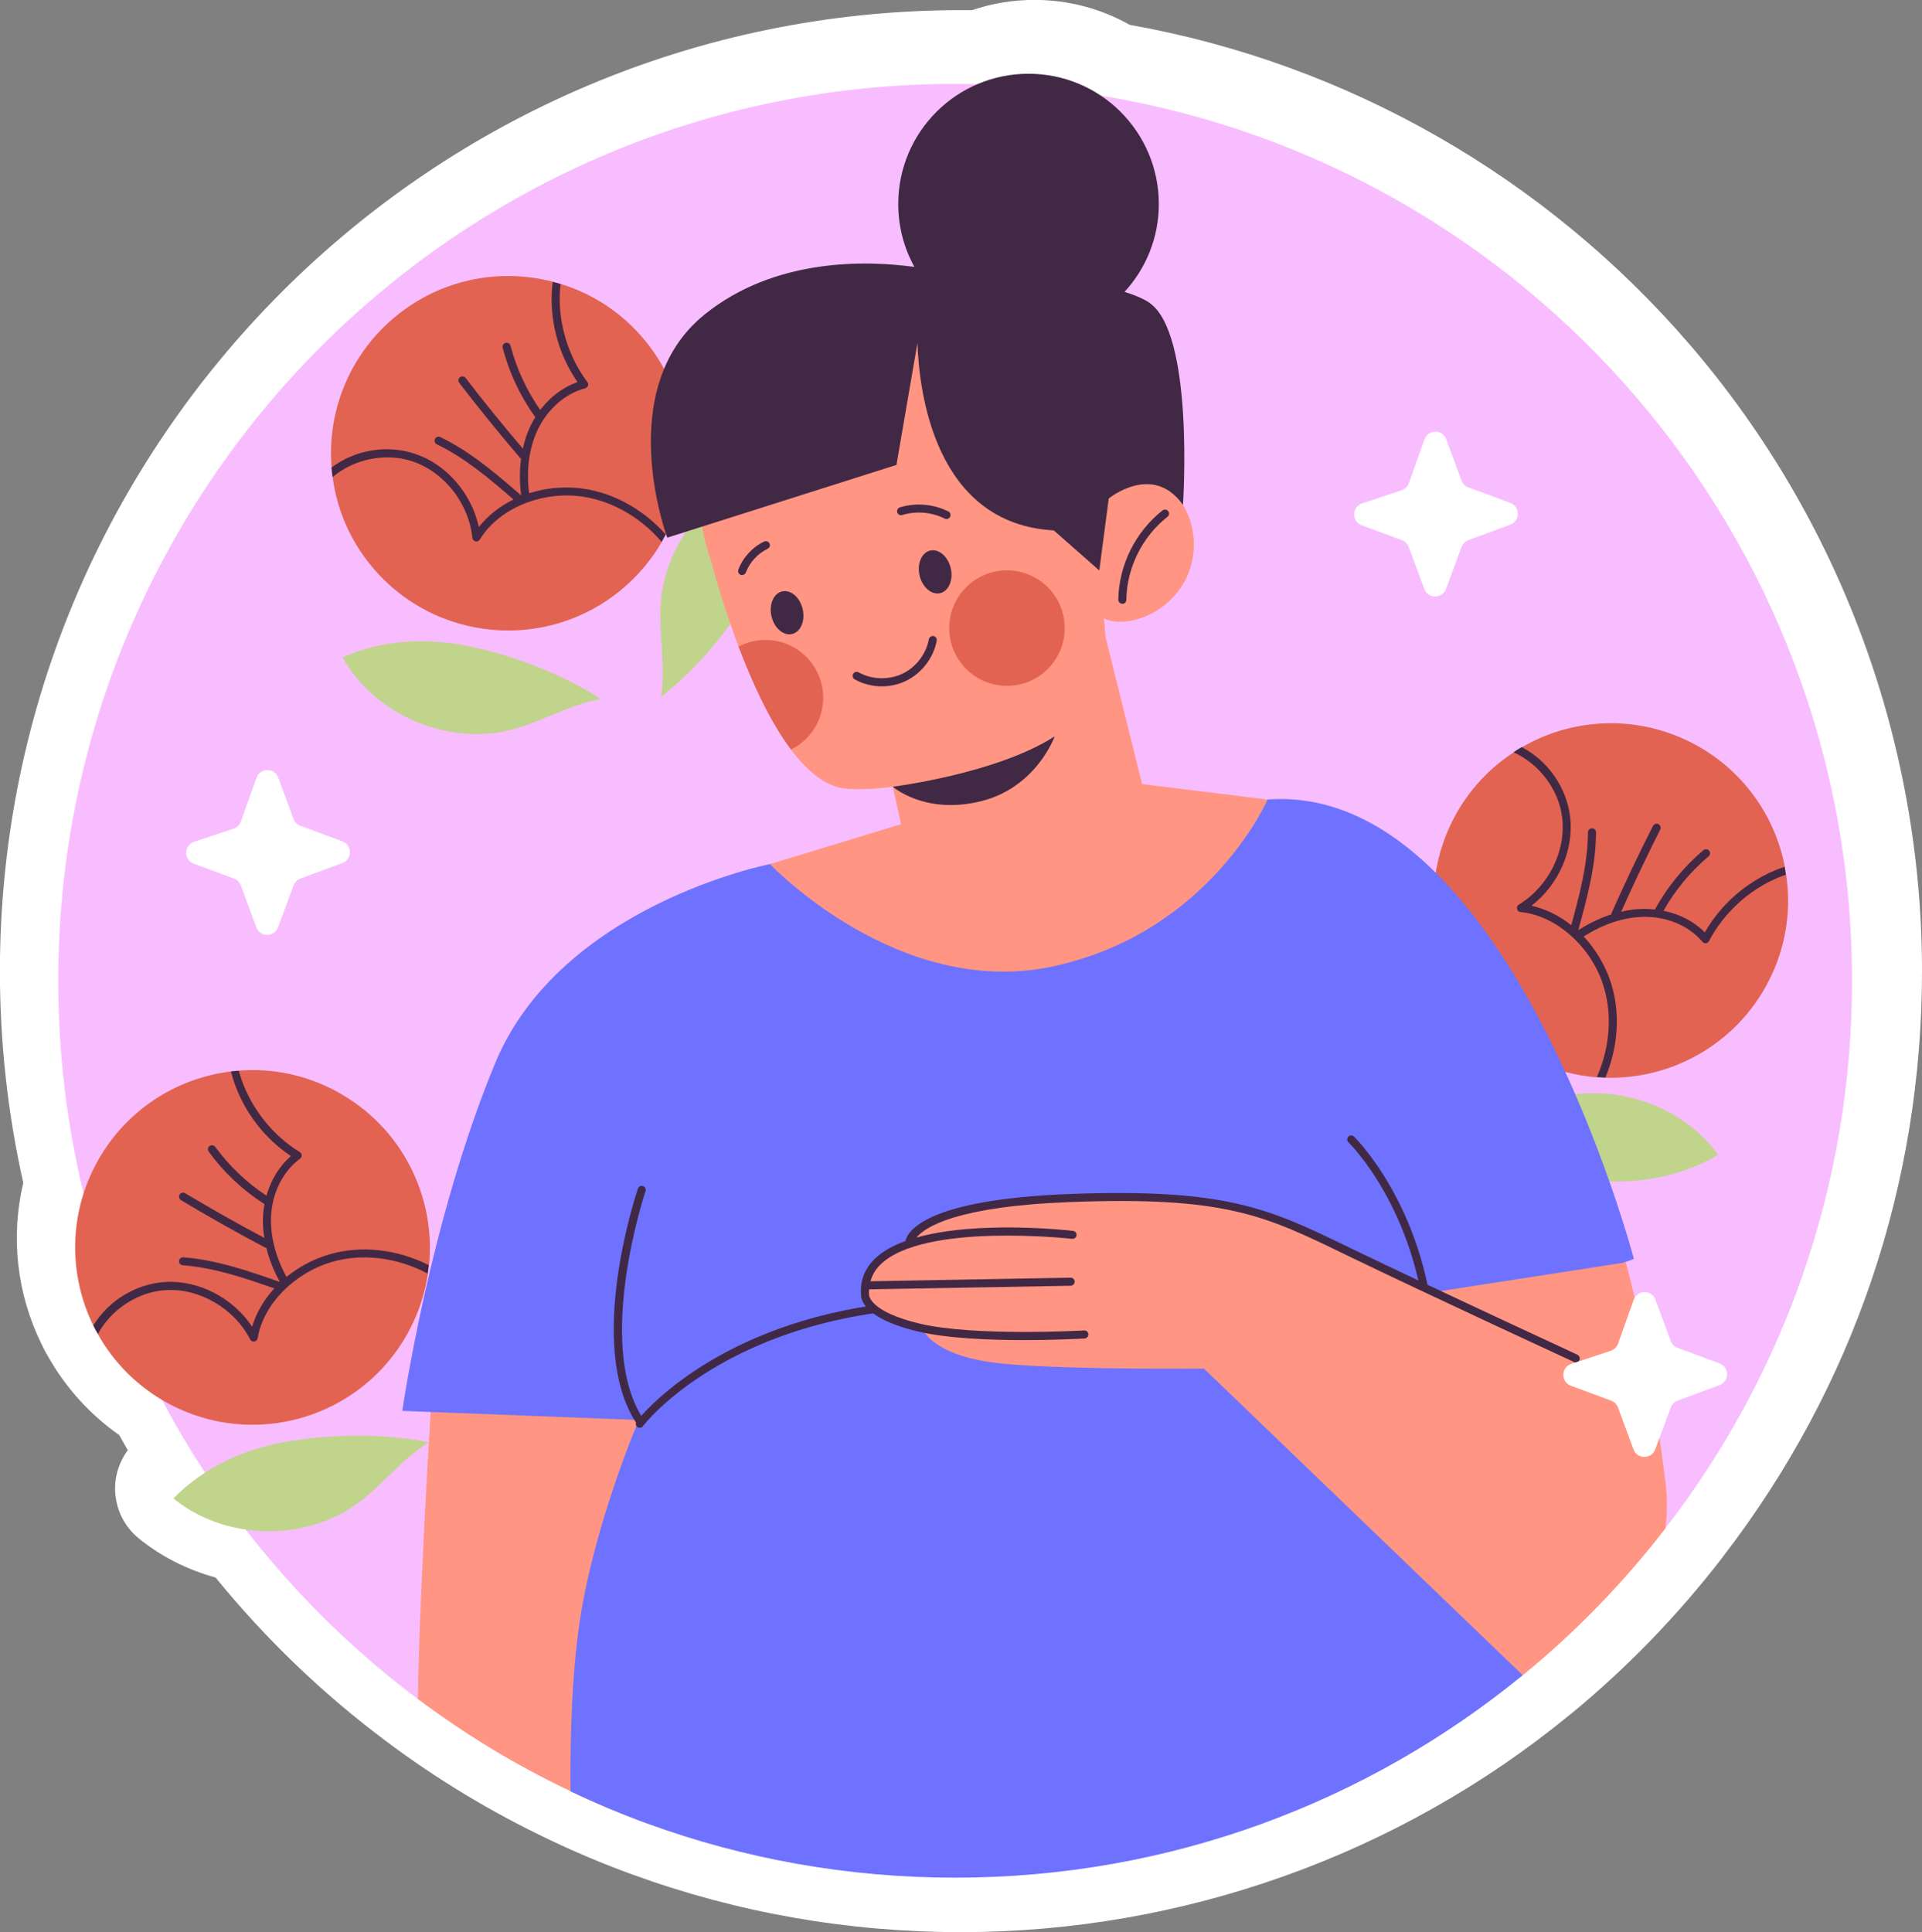 <svg xmlns="http://www.w3.org/2000/svg" id="Camada_2" data-name="Camada 2" viewBox="0 0 193.39 194.41"><rect x="0" y="0" width="193.39" height="194.41" fill="#808080" stroke="none"/><defs><style>      .cls-1 {        fill: #f8bdff;      }      .cls-1, .cls-2, .cls-3, .cls-4, .cls-5, .cls-6, .cls-7 {        stroke-width: 0px;      }      .cls-2 {        fill: #6e72ff;      }      .cls-3 {        fill: #412945;      }      .cls-4 {        fill: #e36352;      }      .cls-5 {        fill: #c0d48c;      }      .cls-6 {        fill: #ff9582;      }      .cls-7 {        fill: #fff;      }    </style></defs><g id="OBJECTS"><g><path class="cls-7" d="M96.7,194.41c-11.37,0-22.51-1.95-33.1-5.81-2.81-1.02-5.62-2.2-8.36-3.51-5.8-2.75-11.35-6.1-16.48-9.96-6.32-4.73-12.05-10.24-17.07-16.4-2.87-.79-5.51-2.13-7.74-3.95-1.4-1.14-2.25-2.82-2.36-4.63-.09-1.52.37-3.02,1.27-4.23-.29-.51-.58-1.01-.86-1.52-2.95-2.07-5.39-4.77-7.15-7.89-.29-.48-.51-.92-.67-1.26-2.49-5.08-3.13-10.78-1.84-16.24-1.56-6.95-2.35-14.11-2.35-21.29C0,44.4,43.38,1.02,96.7,1.02c.37,0,.75,0,1.12,0,2.01-.68,4.11-1.03,6.26-1.03,3.38,0,6.67.86,9.59,2.51,21.89,3.88,41.9,15.32,56.46,32.3,15,17.49,23.26,39.84,23.26,62.92,0,21.5-6.91,41.85-19.98,58.85-.06.08-.11.16-.17.23-4.45,5.76-9.55,11.03-15.16,15.64,0,0-.23.18-.23.18-17.15,14.04-38.88,21.79-61.15,21.79Z"></path><g><path class="cls-1" d="M186.35,98.69c0,20.76-7.01,39.88-18.81,55.13h0c-4.15,5.39-108.82,7.06-111.35,5.86-5.45-2.58-9.37,14.87-14.15,11.27C20.08,154.49,5.86,128.25,5.86,98.69,5.86,48.84,46.27,8.44,96.11,8.44c.74,0,1.49.01,2.24.03,4.23.1,8.38.49,12.44,1.16,42.86,7.01,75.56,44.21,75.56,89.06Z"></path><g><g><path class="cls-5" d="M66.51,70.11c.5-3.12-.25-6.3-.02-9.45.49-6.63,5.84-12.59,12.38-13.78.42,4.45-.89,8.86-3.21,12.69-2.32,3.82-5.61,7.81-9.15,10.55Z"></path><path class="cls-5" d="M60.45,70.34c-3.11.53-5.89,2.27-8.94,3.07-6.43,1.68-13.8-1.46-17.04-7.26,4.08-1.84,8.67-2.02,13.04-1.06,4.37.96,9.21,2.79,12.94,5.25Z"></path></g><g><path class="cls-4" d="M64.83,34.18c4.72,5.66,5.34,13.41,2.17,19.6-.06.11-.67-.32-.73-.2-.08.14.39.82.31.96-1.02,1.77-2.38,3.39-4.03,4.77-7.56,6.3-18.82,5.28-25.12-2.28-2.23-2.67-3.54-5.8-3.96-9.02-.03-.17.59-.58.57-.75-.02-.15-.67-.06-.68-.21-.45-5.58,1.73-11.28,6.36-15.14,4.59-3.83,10.54-4.96,15.91-3.56.14.03.16.67.3.71.12.04.36-.53.48-.49,3.19.97,6.14,2.86,8.43,5.62Z"></path><path class="cls-3" d="M55.62,28.34c-.05.36-.09.74-.1,1.11-.14,3.19.77,6.38,2.59,8.99-1.44.51-2.75,1.49-3.75,2.81-1.37-1.97-2.38-4.14-2.99-6.46-.06-.22-.28-.35-.5-.29-.22.06-.35.28-.29.5.65,2.48,1.73,4.8,3.22,6.89.02.03.05.05.07.07-.2.32-.38.66-.54,1-.32.68-.56,1.41-.72,2.18,0,0,0,0,0,0-1.97-2.31-3.91-4.7-5.76-7.11-.14-.18-.39-.21-.57-.07-.17.11-.21.39-.07.57,1.97,2.56,4.02,5.09,6.11,7.53.03.04.07.07.11.09-.16,1.16-.16,2.41.01,3.69h0s0,.01,0,.01c0,0,0,0,0,0-2.49-2.16-5.07-4.39-8.13-5.87-.2-.1-.45-.01-.54.19-.1.2-.01.44.19.54,2.86,1.38,5.33,3.49,7.71,5.55,0,0,0,0,0,0-1.38.67-2.58,1.62-3.49,2.77-.72-3.36-3.25-6.32-6.43-7.37-2.86-.96-6.07-.37-8.4,1.39.03.32.06.64.11.96,2.13-1.81,5.32-2.5,8.03-1.59,3.22,1.07,5.69,4.24,6.04,7.71.02.17.15.31.32.35.16.04.33-.04.43-.19,1.77-2.94,5.78-4.75,9.75-4.39,3.17.29,6.29,1.99,8.55,4.63.14-.26.28-.5.41-.75-2.38-2.67-5.6-4.38-8.89-4.68-1.68-.15-3.33.04-4.86.53-.3-2.33,0-4.52.83-6.31.99-2.13,2.78-3.71,4.81-4.25.13-.03.23-.12.28-.26.05-.13.03-.27-.06-.37-1.89-2.52-2.9-5.78-2.77-8.94.01-.31.04-.61.08-.92-.25-.08-.52-.16-.78-.22Z"></path></g></g><g><g><path class="cls-5" d="M146.59,115.05c3.03-.89,5.58-2.94,8.52-4.09,6.19-2.42,13.88-.15,17.77,5.23-3.84,2.3-8.38,3.02-12.83,2.57-4.45-.45-9.47-1.7-13.46-3.71Z"></path><path class="cls-5" d="M143.78,109.67c-1.82-2.58-4.59-4.33-6.62-6.74-4.29-5.08-4.63-13.08-.79-18.51,3.42,2.89,5.56,6.95,6.58,11.31,1.01,4.36,1.45,9.51.84,13.94Z"></path></g><g><path class="cls-4" d="M178.29,98.04c-3.08,6.7-9.8,10.6-16.75,10.4-.13,0,0-.74-.13-.74-.16,0-.57.7-.73.7-2.04-.16-4.08-.68-6.04-1.58-8.95-4.11-12.88-14.7-8.77-23.65,1.45-3.16,3.71-5.7,6.43-7.46.14-.1.78.28.92.19.13-.08-.23-.63-.1-.71,4.84-2.81,10.93-3.3,16.4-.79,5.43,2.49,9.02,7.37,10.07,12.82.03.14-.54.44-.52.58.02.13.63.09.65.22.5,3.3.06,6.77-1.43,10.03Z"></path><path class="cls-3" d="M179.59,87.21c-.35.11-.7.24-1.05.39-2.94,1.25-5.42,3.45-7,6.21-1.08-1.08-2.53-1.84-4.16-2.17,1.18-2.09,2.71-3.93,4.54-5.48.17-.14.19-.4.05-.57-.14-.17-.4-.19-.57-.05-1.96,1.66-3.58,3.63-4.83,5.87-.02.03-.02.06-.03.1-.37-.04-.76-.06-1.14-.06-.75,0-1.51.1-2.28.29,0,0,0,0,0,0,1.24-2.77,2.56-5.55,3.93-8.27.1-.2.02-.44-.18-.55-.17-.1-.44-.02-.55.18-1.46,2.88-2.86,5.83-4.16,8.76-.02.05-.03.09-.03.14-1.11.36-2.24.9-3.33,1.6h0s0,.01,0,.01c0,0,0,0,0,0,.87-3.18,1.78-6.47,1.79-9.86,0-.22-.18-.41-.4-.41-.22,0-.41.18-.41.4-.02,3.18-.85,6.31-1.68,9.35,0,0,0,0,0,0-1.2-.96-2.57-1.63-4-1.96,2.73-2.1,4.3-5.65,3.88-8.98-.37-2.99-2.29-5.64-4.87-6.98-.28.16-.56.33-.82.52,2.55,1.15,4.55,3.72,4.89,6.56.42,3.36-1.37,6.96-4.36,8.77-.15.09-.22.27-.18.44.03.16.18.28.36.31,3.41.33,6.78,3.17,8.16,6.9,1.11,2.99.92,6.54-.49,9.71.29.01.58.04.86.05,1.38-3.3,1.54-6.94.39-10.04-.59-1.58-1.48-2.99-2.57-4.16,1.98-1.27,4.08-1.95,6.05-1.98,2.35-.03,4.55.91,5.9,2.51.08.11.21.16.35.14.14,0,.25-.09.31-.21,1.46-2.8,3.97-5.11,6.87-6.35.28-.12.57-.23.87-.33-.03-.27-.08-.54-.13-.8Z"></path></g></g><g><g><path class="cls-5" d="M48.72,142.69c-.68-3.08-2.55-5.77-3.48-8.79-1.98-6.34.82-13.85,6.46-17.36,2.03,3.99,2.43,8.57,1.67,12.98-.76,4.41-2.35,9.33-4.64,13.17Z"></path><path class="cls-5" d="M43.16,145.13c-2.7,1.63-4.64,4.27-7.19,6.14-5.36,3.92-13.38,3.7-18.52-.5,3.12-3.21,7.33-5.07,11.74-5.77,4.42-.71,9.59-.78,13.96.14Z"></path></g><g><path class="cls-4" d="M33.97,109.88c6.47,3.54,9.89,10.52,9.2,17.43-.01.13-.73-.05-.75.08-.02.15.66.62.64.77-.3,2.02-.97,4.03-2,5.92-4.72,8.64-15.57,11.82-24.21,7.09-3.05-1.67-5.42-4.1-7-6.93-.09-.15.33-.76.25-.91-.07-.14-.65.19-.71.05-2.46-5.02-2.53-11.13.36-16.42,2.87-5.25,7.98-8.48,13.49-9.15.14-.02.4.57.54.55.13-.01.14-.62.26-.63,3.33-.27,6.76.41,9.91,2.13Z"></path><path class="cls-3" d="M23.25,107.83c.09.36.19.72.31,1.07,1.04,3.02,3.06,5.65,5.71,7.42-1.15,1-2.01,2.4-2.46,3.99-2-1.33-3.73-2.97-5.15-4.91-.13-.18-.39-.22-.57-.09-.18.13-.22.39-.09.57,1.51,2.07,3.37,3.83,5.52,5.22.03.02.06.03.09.04-.07.37-.11.75-.14,1.13-.05.75,0,1.52.13,2.29,0,0,0,0,0,0-2.68-1.43-5.36-2.94-7.97-4.5-.19-.12-.44-.05-.56.14-.11.17-.05.44.14.56,2.77,1.66,5.61,3.26,8.45,4.76.04.02.09.03.14.04.28,1.14.74,2.3,1.36,3.43h0s0,0,0,0c0,0,0,0,0,0-3.11-1.09-6.33-2.22-9.71-2.48-.22-.02-.42.15-.43.37-.02.22.15.42.37.43,3.17.24,6.24,1.29,9.21,2.33,0,0,0,0,0,0-1.04,1.13-1.81,2.45-2.23,3.85-1.9-2.87-5.34-4.68-8.68-4.5-3.01.16-5.78,1.89-7.3,4.38.14.29.29.58.46.86,1.32-2.46,4.03-4.28,6.88-4.42,3.38-.19,6.85,1.86,8.44,4.96.08.15.25.24.43.21.16-.02.3-.16.33-.34.56-3.38,3.64-6.54,7.46-7.66,3.06-.9,6.58-.46,9.65,1.17.03-.29.08-.57.11-.85-3.19-1.61-6.82-2.02-9.99-1.09-1.62.47-3.08,1.26-4.33,2.27-1.13-2.06-1.66-4.2-1.55-6.18.13-2.35,1.23-4.48,2.91-5.71.11-.07.17-.2.16-.34,0-.14-.07-.26-.19-.33-2.69-1.65-4.82-4.32-5.86-7.3-.1-.29-.19-.58-.27-.89-.27.01-.54.04-.81.08Z"></path></g></g><g><path class="cls-6" d="M65.22,140.18v43.33c-2.66-.97-5.26-2.06-7.79-3.27-5.45-2.58-10.6-5.7-15.38-9.29.09-7.93.91-22.81,1.28-28.88.09-1.67.15-2.67.15-2.67l19.54.7,2.19.08Z"></path><path class="cls-2" d="M149.26,132.36l-3.55,1.32,7.46,33.63c-.05.04.1,1.21.04,1.25-15.55,12.73-35.44,20.37-57.11,20.37-10.85,0-21.26-1.91-30.9-5.42-2.66-.97-5.26-2.06-7.79-3.27-.05-4.84.09-11.77.97-17.41,1.51-9.74,5.9-19.95,5.9-19.95l-20.97-.81-2.83-.11s2.74-19.04,9.33-34.96c6.59-15.93,27.64-20.05,27.64-20.05,0,0,25.81-4.67,50.06-6.5,24.26-1.83,36.89,46.22,36.89,46.22l-.86.32-14.3,5.36Z"></path><g><g><path class="cls-3" d="M143.92,134.54c-.21,0-.39-.16-.4-.37-.94-12.45-7.77-19.17-7.84-19.23-.16-.15-.16-.41-.01-.57.16-.16.41-.16.57-.01.07.07,7.12,6.98,8.09,19.76.02.22-.15.42-.37.43-.01,0-.02,0-.03,0Z"></path><path class="cls-3" d="M94.49,130.76c-18.84.6-27.89,9.37-29.97,11.7-4.57-7.55.38-22.46.43-22.61.07-.21-.04-.44-.25-.51-.21-.07-.44.04-.51.25-.22.64-5.22,15.7-.23,23.5,0,.01.03.02.04.03-.06.16-.02.35.13.46.07.05.16.08.24.08.12,0,.25-.06.32-.16.08-.11,8.6-11.27,29.82-11.94.22,0,.4-.19.39-.42,0-.22-.19-.38-.42-.39Z"></path></g><g><path class="cls-6" d="M167.54,153.82h0c-4.15,5.39-8.9,10.29-14.15,14.6-.05.04-.12.1-.17.14l-32.08-30.85s-2.68.02-6.22,0c-.34,0-.7-.01-1.05-.01-.75-.01-1.54-.02-2.33-.03-.37-.01-.74-.01-1.12-.02-4.24-.09-8.65-.26-10.97-.62-5.36-.82-6.45-3.02-6.45-3.02,0,0-3.31-.61-5.03-2.25-.03-.03-.08-.08-.11-.12-.02-.02-.04-.04-.06-.05-.33-.35-.6-.75-.73-1.2h-.01c-.05-.2-.09-.41-.1-.62-.14-3.16,4.53-4.67,4.53-4.67.89-2.57,7.85-3.91,14.92-4.48.03,0,.08,0,.12-.01,5-.39,10.03-.4,12.98-.17,1.3.11,2.96.48,4.77,1.05.02.01.03.01.04.01,4.22,1.29,9.38,3.54,13.36,5.41.03.02.06.03.1.04.87.41,1.69.8,2.42,1.15.44.22.9.44,1.37.67.73.37,1.33.67,1.76.88h0c.48.25.75.39.75.39l.14-.02,19.35-3h.01c.1.34,2.1,7.11,3.98,21.97.23,1.75.2,3.37,0,4.85Z"></path><path class="cls-3" d="M158.72,136.31c-.14-.07-14.23-6.57-22.51-10.57l-.66-.32c-7.83-3.79-12.15-5.88-27.95-5.28-14.57.56-16.3,3.8-16.5,4.73-1.22.44-2.27,1.02-3.05,1.76-1.05,1.01-1.52,2.25-1.41,3.62-.02.24-.05,2.36,5.76,3.73,2.91.69,7.18.86,10.67.86,3.25,0,5.84-.15,6.06-.16.22-.01.39-.2.38-.43-.01-.22-.21-.41-.43-.38-.11,0-10.99.62-16.5-.68-5.09-1.2-5.14-2.86-5.14-2.93-.01-.18,0-.36.01-.53l20.28-.36c.22,0,.4-.19.4-.41,0-.22-.18-.4-.4-.4h0l-20.14.36c.17-.63.5-1.2,1.03-1.71,4.38-4.21,19.1-2.58,19.25-2.56.22.03.42-.13.45-.35.03-.22-.13-.42-.35-.45-.49-.06-9.61-1.07-15.76.67.84-1.03,3.96-3.13,15.43-3.57,15.6-.6,19.6,1.34,27.56,5.2l.66.32c8.28,4,22.38,10.51,22.52,10.57.06.03.11.04.17.04.15,0,.3-.09.37-.23.09-.2,0-.44-.2-.54Z"></path></g></g><g><path class="cls-6" d="M127.54,80.46s-5.76,13.27-21.41,16.74c-15.65,3.48-28.65-10.25-28.65-10.25l13.18-4.02-.83-3.77c-1.72.23-3.31.31-4.67.2-2.03-.17-3.91-1.72-5.58-3.95-1.07-1.43.93-4.92.04-6.72-.87-1.77-4.64-1.85-5.31-3.64-1.41-3.75-2.38-7.16-2.79-8.71-.76-2.15-1.19-4.44-1.19-6.85,0-11.41,9.26-20.66,20.67-20.66s20.66,9.25,20.66,20.66c0,.15-.02.3-.02.45,1.59-1.28,3.88-1.81,5.66-.83,1.08.6,1.83,1.66,2.28,2.8.85,2.12.7,4.61-.4,6.61-1.09,2-3.11,3.48-5.34,3.93-.92.17-1.91.18-2.76-.22.05.62.11,1.23.15,1.82l3.69,14.84,12.63,1.56Z"></path><g><g><g><path class="cls-3" d="M80.76,61.27c.28,1.18-.19,2.31-1.05,2.52-.87.21-1.8-.58-2.08-1.76-.28-1.18.19-2.31,1.05-2.52.87-.21,1.8.58,2.08,1.76Z"></path><path class="cls-3" d="M95.66,57.16c.28,1.18-.19,2.31-1.05,2.52-.87.21-1.8-.58-2.08-1.76-.28-1.18.19-2.31,1.05-2.52.87-.21,1.8.58,2.08,1.76Z"></path></g><path class="cls-3" d="M88.74,69.06c-.95,0-1.9-.23-2.74-.7-.19-.11-.26-.35-.16-.55.11-.2.35-.26.55-.16,1.33.74,3.01.79,4.39.15,1.38-.65,2.4-1.98,2.68-3.48.04-.22.26-.36.47-.32.22.04.36.25.32.47-.33,1.75-1.53,3.3-3.13,4.06-.75.35-1.57.53-2.39.53Z"></path><path class="cls-3" d="M74.67,57.87s-.1,0-.14-.03c-.21-.08-.31-.31-.24-.52.46-1.23,1.41-2.26,2.6-2.83.2-.09.44,0,.54.19.1.2.01.44-.19.54-1,.48-1.8,1.35-2.19,2.38-.06.16-.21.26-.38.26Z"></path><path class="cls-3" d="M95.23,52.22c-.06,0-.12-.01-.18-.04-1.31-.66-2.87-.79-4.27-.36-.21.07-.44-.06-.5-.27-.06-.21.06-.44.27-.5,1.6-.49,3.37-.34,4.87.41.2.1.28.34.18.54-.07.14-.21.22-.36.22Z"></path></g><path class="cls-4" d="M107.13,63.2c0,3.21-2.6,5.81-5.81,5.81s-5.81-2.6-5.81-5.81,2.6-5.81,5.81-5.81,5.81,2.6,5.81,5.81Z"></path><path class="cls-4" d="M82.83,70.21c0,2.29-1.32,4.27-3.25,5.21-2.12-2.83-3.9-6.74-5.27-10.36.81-.42,1.73-.67,2.71-.67,3.2,0,5.81,2.6,5.81,5.82Z"></path><path class="cls-3" d="M112.92,60.75h0c-.22,0-.4-.19-.4-.41.06-3.47,1.72-6.83,4.45-8.98.18-.14.43-.11.57.07.14.18.11.43-.07.57-2.54,2-4.09,5.13-4.14,8.36,0,.22-.18.4-.4.4Z"></path></g><path class="cls-3" d="M115.55,30.39c-.62-.39-1.45-.73-2.4-1.02,2.14-2.33,3.45-5.43,3.45-8.84,0-7.24-5.87-13.11-13.11-13.11s-13.11,5.87-13.11,13.11c0,2.3.59,4.45,1.63,6.33-4.8-.66-14.04-.94-21.12,4.79-9.32,7.53-3.75,22.45-3.75,22.45l23.06-7.32,2.11-12.26c.17,4.93,1.75,18.18,13.72,18.85l4.58,4.03.95-7.24s4.45-3.65,7.47.65c0,0,1.19-17.48-3.48-20.41Z"></path><path class="cls-3" d="M89.83,79.16s10.48-1.31,16.29-5.07c0,0-1.83,5.17-7.46,6.54-5.63,1.37-8.84-1.48-8.84-1.48Z"></path></g></g><g><path class="cls-7" d="M147.75,49.04l4.21,1.56c1.02.38,1.02,1.81,0,2.19l-4.21,1.56c-.32.12-.57.37-.69.69l-1.56,4.21c-.38,1.02-1.81,1.02-2.19,0l-1.56-4.21c-.12-.32-.37-.57-.69-.69l-4.05-1.5c-1.03-.38-1.01-1.86.04-2.2l3.98-1.32c.34-.11.61-.38.73-.72l1.57-4.4c.37-1.03,1.82-1.04,2.19-.01l1.54,4.16c.12.32.37.57.69.69Z"></path><path class="cls-7" d="M168.8,135.62l4.21,1.56c1.02.38,1.02,1.81,0,2.19l-4.21,1.56c-.32.12-.57.37-.69.69l-1.56,4.21c-.38,1.02-1.81,1.02-2.19,0l-1.56-4.21c-.12-.32-.37-.57-.69-.69l-4.05-1.5c-1.03-.38-1.01-1.86.04-2.2l3.98-1.32c.34-.11.61-.38.73-.72l1.57-4.4c.37-1.03,1.82-1.04,2.19-.01l1.54,4.16c.12.32.37.57.69.69Z"></path><path class="cls-7" d="M30.23,83.09l4.21,1.56c1.02.38,1.02,1.81,0,2.19l-4.21,1.56c-.32.12-.57.37-.69.69l-1.56,4.21c-.38,1.02-1.81,1.02-2.19,0l-1.56-4.21c-.12-.32-.37-.57-.69-.69l-4.05-1.5c-1.03-.38-1.01-1.86.04-2.2l3.98-1.32c.34-.11.61-.38.73-.72l1.57-4.4c.37-1.03,1.82-1.04,2.19-.01l1.54,4.16c.12.32.37.57.69.69Z"></path></g></g></g></g></svg>